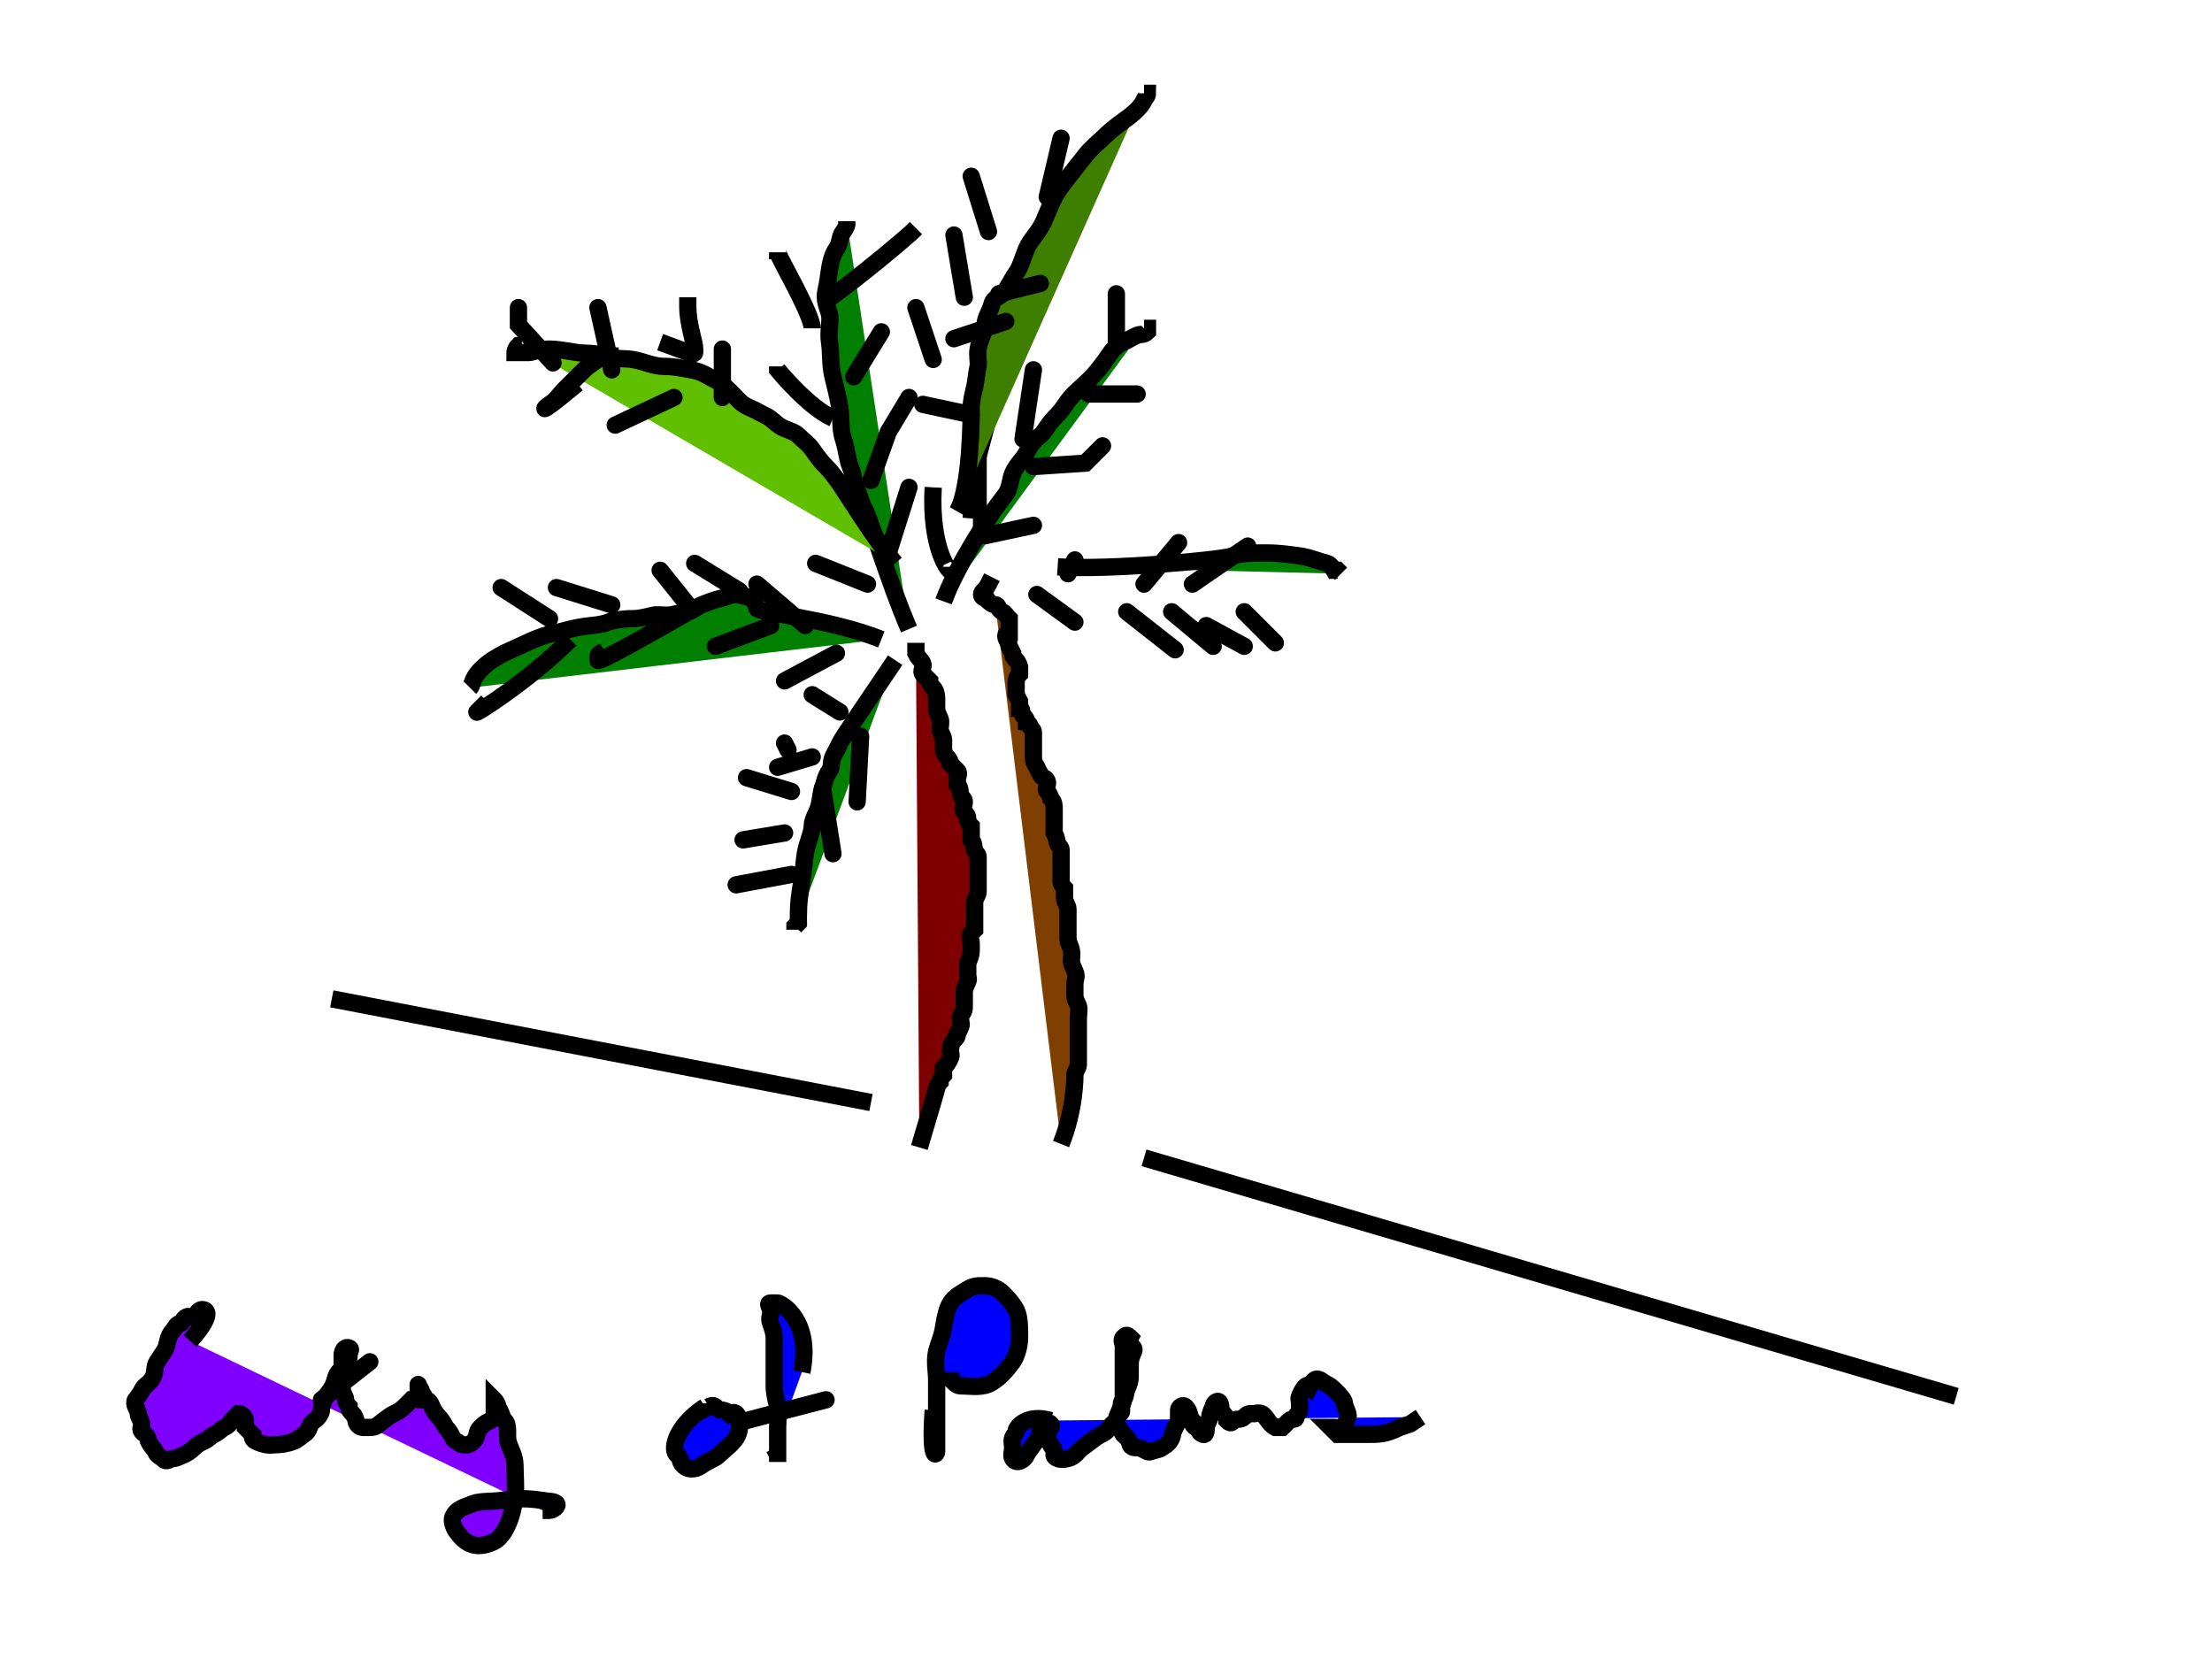 <?xml version="1.0"?><svg width="640" height="480" xmlns="http://www.w3.org/2000/svg">
 <!-- Created with SVG-edit - http://svg-edit.googlecode.com/ -->
 <g>
  <title>Layer 1</title>
  <path d="m266,332c3,-10 5,-17 5,-17c0,-1 1,-2 1,-2c0,-1 1,-2 1,-2c0,-1 0,-2 0,-2c1,-1 1.459,-1.693 2,-3c0.383,-0.924 0,-1 0,-2c0,-1 0.293,-2.293 1,-3c0.707,-0.707 1,-1 1,-2c0,0 0.459,-0.693 1,-2c0.383,-0.924 -0.383,-2.076 0,-3c0.541,-1.307 1,-1 1,-3c0,0 0,-1 0,-2c0,-1 0,-2 0,-2c0,-1 0.459,-1.693 1,-3c0.383,-0.924 0,-1 0,-2c0,-1 0,-2 0,-3c0,-1 1,-2 1,-4c0,0 0,-2 0,-2c0,-1 -0.707,-2.293 0,-3c0.707,-0.707 1,-1 1,-1c0,-1 0,-2 0,-2c0,-1 0,-2 0,-2c0,-1 0,-2 0,-2c0,-1 0,-2 0,-2c0,-1 1,-2 1,-3c0,-1 0,-1 0,-2c0,-1 0,-1 0,-2c0,-1 0,-1 0,-2c0,-1 0,-1 0,-2c0,-1 0,-1 0,-2c0,-1 -0.459,-0.693 -1,-2c-0.383,-0.924 0,-2 -1,-3c0,0 0,-1 0,-2c0,0 0,-1 0,-2c0,0 -1,-1 -1,-2c0,-1 -0.293,-1.293 -1,-2c-0.707,-0.707 0,-2 0,-3c0,-1 -0.459,-0.693 -1,-2c-0.383,-0.924 0,-2 -1,-3c0,0 0,-1 0,-2c0,0 0.707,-1.293 0,-2c-0.707,-0.707 -1,-1 -2,-2c0,0 0,-1 -1,-2c0,0 -1,-1 -1,-2c0,-1 0,-2 0,-3c0,-1 -1,-2 -1,-3c0,-1 0.383,-2.076 0,-3c-0.541,-1.307 -1,-2 -1,-3c0,-1 0,-2 0,-3c0,-1 -0.293,-2.293 -1,-3c-0.707,-0.707 -1,-1 -1,-2c0,0 -1.293,-1.293 -2,-2c-0.707,-0.707 0.383,-2.076 0,-3c-0.541,-1.307 -1,-1 -2,-3c0,0 0,-2 0,-2l0,-1l0,1" id="svg_10" stroke-width="5" stroke="#000000" fill="#7f0000"/>
  <path d="m307,331c4,-10 4,-19 4,-20c0,-1 1,-2 1,-3c0,-1 0,-3 0,-3c0,-2 0,-2 0,-4c0,-1 0,-2 0,-3c0,-1 0,-3 0,-3c0,-2 0.383,-3.076 0,-4c-0.541,-1.307 -1,-2 -1,-3c0,-1 0,-2 0,-3c0,-2 0.765,-2.152 0,-4c-0.541,-1.307 -1,-2 -1,-3c0,-1 0.23,-2.027 0,-3c-0.514,-2.176 -1,-2 -1,-4c0,-1 0,-2 0,-3c0,-1 0,-2 0,-3c0,-1 0,-2 0,-2c0,-1 -1,-2 -1,-3c0,-1 0,-1 0,-3c0,0 -1,-1 -1,-2c0,-1 0,-2 0,-2c0,-1 0,-2 0,-3c0,-1 0,-1 0,-2c0,-1 0,-1 0,-2c0,-1 -0.459,-0.693 -1,-2c-0.383,-0.924 0,-1 -1,-3c0,0 0,-1 0,-2c0,-1 0,-2 0,-3c0,-1 0,-1 0,-2c0,-1 0,-2 -1,-3c0,0 -0.293,-1.293 -1,-2c-0.707,-0.707 0.383,-2.076 0,-3c-0.541,-1.307 -1.459,-0.693 -2,-2c-0.383,-0.924 -0.459,-0.693 -1,-2c-0.383,-0.924 -1,-1 -1,-3c0,0 0,-1 0,-2c0,-1 0,-2 0,-2c0,-1 0,-2 0,-3c0,-1 -0.459,-0.693 -1,-2c-0.383,-0.924 -1,-1 -1,-1c0,-1 -0.293,-1.293 -1,-2c-0.707,-0.707 0,-2 -1,-2c0,0 0,-1 0,-2c0,0 -1,-2 -1,-2c0,-1 0,-2 0,-3c0,-1 0,-2 1,-3c0,0 0,-1 0,-2c0,0 -0.293,-1.293 -1,-2c-0.707,-0.707 -1,-1 -1,-2c0,0 -1,-2 -1,-2c0,-1 -1,-2 -1,-3c0,-1 1,-1 1,-1c0,-1 0,-2 0,-2c0,-1 0,-2 0,-2c-1,-1 -1.076,-1.617 -2,-2c-1.307,-0.541 -1,-2 -2,-2c-1,0 -2,-1 -3,-2c0,0 -1,0 -1,-1c0,-1 1,-1 2,-3l1,-2" id="svg_11" stroke-width="5" stroke="#000000" fill="#7f3f00"/>
  <path d="m259,191c-6,9 -15.459,22.693 -16,24c-0.765,1.848 -1.459,2.693 -2,4c-0.765,1.848 -0.173,2.853 -1,4c-1.307,1.814 -1.459,3.693 -2,5c-0.383,0.924 -0.54,3.053 -1,5c-0.514,2.176 -2,4 -2,6c0,2 -1.493,4.879 -2,8c-0.32,1.974 -0.493,4.879 -1,8c-0.641,3.948 -1,6 -1,10l0,2l-1,1l0,1" id="svg_12" stroke-width="5" stroke="#000000" fill="#007f00"/>
  <polyline id="svg_13" points="249,213 248,232 " stroke-linecap="round" stroke-width="5" stroke="#000000" fill="none"/>
  <polyline id="svg_14" points="238,228 241,247 " stroke-linecap="round" stroke-width="5" stroke="#000000" fill="none"/>
  <polyline id="svg_15" points="235,201 243,206 " stroke-linecap="round" stroke-linejoin="null" stroke-dasharray="null" stroke-width="5" stroke="#000000" fill="none"/>
  <polyline id="svg_16" points="227,215 228,217 " stroke-linecap="round" stroke-linejoin="null" stroke-dasharray="null" stroke-width="5" stroke="#000000" fill="none"/>
  <polyline id="svg_17" points="216,225 229,229 " stroke-linecap="round" stroke-linejoin="null" stroke-dasharray="null" stroke-width="5" stroke="#000000" fill="none"/>
  <polyline id="svg_18" points="213,256 229,253 " stroke-linecap="round" stroke-linejoin="null" stroke-dasharray="null" stroke-width="5" stroke="#000000" fill="none"/>
  <polyline id="svg_19" points="215,243 227,241 " stroke-linecap="round" stroke-linejoin="null" stroke-dasharray="null" stroke-width="5" stroke="#000000" fill="none"/>
  <polyline id="svg_20" points="225,222 235,219 " stroke-linecap="round" stroke-linejoin="null" stroke-dasharray="null" stroke-width="5" stroke="#000000" fill="none"/>
  <path d="m273,174c4,-11 14.173,-25.853 15,-27c1.307,-1.814 2.173,-2.853 3,-4c1.307,-1.814 1.235,-4.152 2,-6c1.082,-2.613 3,-4 4,-6c1,-2 2.186,-3.693 4,-5c1.147,-0.827 2,-3 4,-5c2,-2 2.693,-3.186 4,-5c1.654,-2.295 4,-4 6,-6c2,-2 3.346,-3.705 5,-6c1.307,-1.814 2.387,-3.918 5,-5c1.848,-0.765 2.693,-1.459 4,-2c0.924,-0.383 2,0 3,-1l0,-1l-1,0l0,0" id="svg_21" stroke-linecap="null" stroke-linejoin="null" stroke-dasharray="null" stroke-width="5" stroke="#000000" fill="#007f00"/>
  <polyline id="svg_22" points="323,100 323,85 " stroke-linecap="round" stroke-linejoin="null" stroke-dasharray="null" stroke-width="5" stroke="#000000" fill="none"/>
  <path d="m301,121" id="svg_23" stroke-linecap="null" stroke-linejoin="null" stroke-dasharray="null" stroke-width="5" stroke="#000000" fill="none"/>
  <polyline id="svg_24" points="296,127 299,107 " stroke-linecap="round" stroke-linejoin="null" stroke-dasharray="null" stroke-width="5" stroke="#000000" fill="none"/>
  <polyline id="svg_25" points="287,117 283,132 " stroke-linecap="round" stroke-linejoin="null" stroke-dasharray="null" stroke-width="5" stroke="#000000" fill="none"/>
  <path d="m270,141c-1,18 5,25 5,24l0,-1" id="svg_26" stroke-linecap="null" stroke-linejoin="null" stroke-dasharray="null" stroke-width="5" stroke="#000000" fill="none"/>
  <polyline id="svg_27" points="285,155 299,152 " stroke-linecap="round" stroke-linejoin="null" stroke-dasharray="null" stroke-width="5" stroke="#000000" fill="none"/>
  <path d="m281,150c1,-12 2,-17 2,-18c0,0 0,0 0,1c0,1 0,2 0,3c0,1 0,1 0,3c0,0 0,2 0,3c0,2 0,3 0,4c0,1 1,3 1,3c0,1 0,2 0,3l0,1" id="svg_28" stroke-linecap="null" stroke-linejoin="null" stroke-dasharray="null" stroke-width="5" stroke="#000000" fill="none"/>
  <polyline id="svg_29" points="299,135 314,134 319,129 " stroke-linecap="round" stroke-linejoin="null" stroke-dasharray="null" stroke-width="5" stroke="#000000" fill="none"/>
  <polyline id="svg_30" points="315,114 329,114 " stroke-linecap="round" stroke-linejoin="null" stroke-dasharray="null" stroke-width="5" stroke="#000000" fill="none"/>
  <path d="m263,182c-6,-14 -11.693,-33.186 -13,-35c-0.827,-1.147 -1,-3 -2,-5c-1,-2 -0.79,-4.078 -2,-7c-0.856,-2.066 -1,-5 -2,-8c-1,-3 -0.519,-6.039 -1,-9c-0.507,-3.121 -1.486,-6.824 -2,-9c-0.919,-3.893 -0.493,-6.879 -1,-10c-0.481,-2.961 0.46,-6.054 0,-8c-0.514,-2.176 -1.689,-4.08 -1,-7c0.514,-2.176 0.68,-4.026 1,-6c0.507,-3.121 1.173,-4.853 2,-6c1.307,-1.814 0.693,-3.186 2,-5c0.827,-1.147 1,-2 1,-2l0,-1" id="svg_31" stroke-linecap="null" stroke-linejoin="null" stroke-dasharray="null" stroke-width="5" stroke="#000000" fill="#007f00"/>
  <path d="m239,87c10,-7 24,-19 25,-20l1,-1" id="svg_35" stroke-linecap="null" stroke-linejoin="null" stroke-dasharray="null" stroke-width="5" stroke="#000000" fill="none"/>
  <polyline id="svg_36" points="247,109 255,96 " stroke-linecap="round" stroke-linejoin="null" stroke-dasharray="null" stroke-width="5" stroke="#000000" fill="none"/>
  <polyline id="svg_37" points="252,139 257,125 263,115 " stroke-linecap="round" stroke-linejoin="null" stroke-dasharray="null" stroke-width="5" stroke="#000000" fill="none"/>
  <polyline id="svg_38" points="257,160 263,141 " stroke-linecap="round" stroke-linejoin="null" stroke-dasharray="null" stroke-width="5" stroke="#000000" fill="none"/>
  <path d="m235,95c0,-4 -10,-21 -10,-22l0,2" id="svg_39" stroke-linecap="null" stroke-linejoin="null" stroke-dasharray="null" stroke-width="5" stroke="#000000" fill="none"/>
  <path d="m241,121c-7,-3 -16,-14 -16,-14l0,-1" id="svg_40" stroke-linecap="null" stroke-linejoin="null" stroke-dasharray="null" stroke-width="5" stroke="#000000" fill="none"/>
  <polyline id="svg_41" points="247,149 232,143 " stroke-linecap="round" stroke-linejoin="null" stroke-dasharray="null" stroke-width="5" stroke="#000000" fill="none"/>
  <polyline id="svg_42" points="251,169 236,163 " stroke-linecap="round" stroke-linejoin="null" stroke-dasharray="null" stroke-width="5" stroke="#000000" fill="none"/>
  <path d="m255,185c-15,-6 -35.459,-7.693 -36,-9c-0.383,-0.924 -0.098,-1.824 -2,-3c-0.851,-0.526 -1.824,-0.486 -4,-1c-0.973,-0.23 -2.053,0.54 -4,1c-2.176,0.514 -4.152,1.235 -6,2c-1.307,0.541 -3,2 -4,2c-2,0 -4,1 -6,1c-1,0 -3.027,-0.23 -4,0c-2.176,0.514 -4,1 -6,1c-3,0 -6.076,0.617 -7,1c-1.307,0.541 -3.01,0.803 -5,1c-5.074,0.502 -7.054,1.433 -10,2c-5.288,1.018 -10.078,3.79 -13,5c-2.066,0.856 -5.261,2.594 -7,4c-4.979,4.025 -4,6 -5,7l0,0" id="svg_43" stroke-linecap="null" stroke-linejoin="null" stroke-dasharray="null" stroke-width="5" stroke="#000000" fill="#007f00"/>
  <polyline id="svg_44" points="145,170 159,179 " stroke-linecap="round" stroke-linejoin="null" stroke-dasharray="null" stroke-width="5" stroke="#000000" fill="none"/>
  <polyline id="svg_45" points="161,170 177,175 " stroke-linecap="round" stroke-linejoin="null" stroke-dasharray="null" stroke-width="5" stroke="#000000" fill="none"/>
  <polyline id="svg_46" points="191,165 199,175 " stroke-linecap="round" stroke-linejoin="null" stroke-dasharray="null" stroke-width="5" stroke="#000000" fill="none"/>
  <polyline id="svg_47" points="201,163 214,171 " stroke-linecap="round" stroke-linejoin="null" stroke-dasharray="null" stroke-width="5" stroke="#000000" fill="none"/>
  <polyline id="svg_48" points="219,169 233,181 " stroke-linecap="round" stroke-linejoin="null" stroke-dasharray="null" stroke-width="5" stroke="#000000" fill="none"/>
  <polyline id="svg_49" points="242,189 227,197 " stroke-linecap="round" stroke-linejoin="null" stroke-dasharray="null" stroke-width="5" stroke="#000000" fill="none"/>
  <polyline id="svg_50" points="223,181 207,187 " stroke-linecap="round" stroke-linejoin="null" stroke-dasharray="null" stroke-width="5" stroke="#000000" fill="none"/>
  <path d="m201,176c-14,8 -28,16 -28,15c0,-1 0,-2 1,-2l1,-1" id="svg_51" stroke-linecap="null" stroke-linejoin="null" stroke-dasharray="null" stroke-width="5" stroke="#000000" fill="none"/>
  <path d="m165,185c-12,12 -28,22 -27,21l1,-1l2,-2" id="svg_52" stroke-linecap="null" stroke-linejoin="null" stroke-dasharray="null" stroke-width="5" stroke="#000000" fill="none"/>
  <path d="m259,163c-6,-7 -14.346,-20.705 -16,-23c-1.307,-1.814 -2.419,-3.419 -4,-5c-1.581,-1.581 -2.346,-2.705 -4,-5c-1.307,-1.814 -2,-2 -4,-4c-1,-1 -3.076,-1.617 -4,-2c-2.613,-1.082 -3.387,-2.918 -6,-4c-0.924,-0.383 -2.152,-1.235 -4,-2c-2.613,-1.082 -3.419,-2.419 -5,-4c-1.581,-1.581 -3,-3 -5,-4c-2,-1 -3.879,-2.493 -7,-3c-2.961,-0.481 -5,-1 -8,-1c-3,0 -5.879,-1.493 -9,-2c-1.974,-0.32 -5,0 -8,-1c-3,-1 -6.026,-0.68 -8,-1c-3.121,-0.507 -6,-1 -8,-1c-3,0 -5,1 -6,1c-2,0 -3,0 -4,0c0,0 0,-1 1,-2l1,0" id="svg_53" stroke-linecap="null" stroke-linejoin="null" stroke-dasharray="null" stroke-width="5" stroke="#000000" fill="#5fbf00"/>
  <polyline id="svg_54" points="160,105 150,94 150,89 " stroke-linecap="round" stroke-linejoin="null" stroke-dasharray="null" stroke-width="5" stroke="#000000" fill="none"/>
  <polyline id="svg_55" points="177,107 173,89 " stroke-linecap="round" stroke-linejoin="null" stroke-dasharray="null" stroke-width="5" stroke="#000000" fill="none"/>
  <path d="m191,99c11,4 10,4 10,2c0,-1 -0.311,-2.08 -1,-5c-0.514,-2.176 -1,-5 -1,-7l0,-2l0,0l0,-1" id="svg_56" stroke-linecap="null" stroke-linejoin="null" stroke-dasharray="null" stroke-width="5" stroke="#000000" fill="none"/>
  <polyline id="svg_57" points="209,115 209,101 " stroke-linecap="round" stroke-linejoin="null" stroke-dasharray="null" stroke-width="5" stroke="#000000" fill="none"/>
  <path d="m167,111c-12,10 -9.701,7.051 -8,6c1.902,-1.176 3,-3 4,-4c2,-2 4,-4 6,-6c1,-1 2.853,-2.173 4,-3c1.814,-1.307 3,-1 4,-1l1,0l1,0" id="svg_58" stroke-linecap="null" stroke-linejoin="null" stroke-dasharray="null" stroke-width="5" stroke="#000000" fill="none"/>
  <polyline id="svg_59" points="178,123 195,115 " stroke-linecap="round" stroke-linejoin="null" stroke-dasharray="null" stroke-width="5" stroke="#000000" fill="none"/>
  <path d="m306,164c15,1 46.549,-1.955 50,-3c3.828,-1.159 8,-1 11,-1c3,0 6.879,0.493 10,1c1.974,0.32 4.824,1.486 7,2c0.973,0.23 2,2 2,2l1,0l1,1" id="svg_60" stroke-linecap="null" stroke-linejoin="null" stroke-dasharray="null" stroke-width="5" stroke="#000000" fill="#007f00"/>
  <polyline id="svg_61" points="309,166 311,162 " stroke-linecap="round" stroke-linejoin="null" stroke-dasharray="null" stroke-width="5" stroke="#000000" fill="none"/>
  <polyline id="svg_62" points="331,169 341,157 " stroke-linecap="round" stroke-linejoin="null" stroke-dasharray="null" stroke-width="5" stroke="#000000" fill="none"/>
  <polyline id="svg_63" points="345,169 361,158 " stroke-linecap="round" stroke-linejoin="null" stroke-dasharray="null" stroke-width="5" stroke="#000000" fill="none"/>
  <polyline id="svg_64" points="300,172 311,180 " stroke-linecap="round" stroke-linejoin="null" stroke-dasharray="null" stroke-width="5" stroke="#000000" fill="none"/>
  <polyline id="svg_65" points="326,177 340,188 " stroke-linecap="round" stroke-linejoin="null" stroke-dasharray="null" stroke-width="5" stroke="#000000" fill="none"/>
  <polyline id="svg_66" points="339,177 351,187 " stroke-linecap="round" stroke-linejoin="null" stroke-dasharray="null" stroke-width="5" stroke="#000000" fill="none"/>
  <polyline id="svg_67" points="349,181 360,187 " stroke-linecap="round" stroke-linejoin="null" stroke-dasharray="null" stroke-width="5" stroke="#000000" fill="none"/>
  <polyline id="svg_68" points="360,177 369,186 " stroke-linecap="round" stroke-linejoin="null" stroke-dasharray="null" stroke-width="5" stroke="#000000" fill="none"/>
  <path d="m277,148c4,-7 4,-28 4,-30c0,-2 0.486,-3.824 1,-6c0.46,-1.946 0.486,-3.824 1,-6c0.23,-0.973 -0.32,-3.026 0,-5c0.507,-3.121 2,-5 2,-7c0,-2 1.54,-4.054 2,-6c0.514,-2.176 2.824,-2.098 4,-4c1.051,-1.701 2.173,-3.853 3,-5c1.307,-1.814 1.852,-4.228 3,-7c1.082,-2.613 3.541,-4.703 5,-8c1.668,-3.771 2.385,-6.372 5,-10c1.654,-2.295 3.412,-4.404 7,-9c1.741,-2.229 4,-4 5,-5c2,-2 4.186,-3.693 6,-5c1.147,-0.827 4.918,-3.387 6,-6c0.383,-0.924 1,-1 1,-2l-1,0" id="svg_69" stroke-linecap="null" stroke-linejoin="null" stroke-dasharray="null" stroke-width="5" stroke="#000000" fill="#3f7f00"/>
  <polyline id="svg_70" points="303,57 307,40 " stroke-linecap="round" stroke-linejoin="null" stroke-dasharray="null" stroke-width="5" stroke="#000000" fill="none"/>
  <polyline id="svg_71" points="286,67 281,51 " stroke-linecap="round" stroke-linejoin="null" stroke-dasharray="null" stroke-width="5" stroke="#000000" fill="none"/>
  <polyline id="svg_72" points="279,86 276,68 " stroke-linecap="round" stroke-linejoin="null" stroke-dasharray="null" stroke-width="5" stroke="#000000" fill="none"/>
  <polyline id="svg_73" points="270,104 265,89 " stroke-linecap="round" stroke-linejoin="null" stroke-dasharray="null" stroke-width="5" stroke="#000000" fill="none"/>
  <polyline id="svg_74" points="267,117 281,120 " stroke-linecap="round" stroke-linejoin="null" stroke-dasharray="null" stroke-width="5" stroke="#000000" fill="none"/>
  <polyline id="svg_75" points="276,98 291,93 " stroke-linecap="round" stroke-linejoin="null" stroke-dasharray="null" stroke-width="5" stroke="#000000" fill="none"/>
  <polyline id="svg_76" points="289,85 301,82 " stroke-linecap="round" stroke-linejoin="null" stroke-dasharray="null" stroke-width="5" stroke="#000000" fill="none"/>
  <line id="svg_77" y2="319" x2="252" y1="289" x1="96" stroke-linecap="null" stroke-linejoin="null" stroke-dasharray="null" stroke-width="5" stroke="#000000" fill="none"/>
  <line id="svg_78" y2="404" x2="566" y1="335" x1="331" stroke-linecap="null" stroke-linejoin="null" stroke-dasharray="null" stroke-width="5" stroke="#000000" fill="none"/>
  <path d="m55,388c8,-9 3.924,-9.383 3,-9c-1.307,0.541 -0.693,1.459 -2,2c-0.924,0.383 -1.076,-0.383 -2,0c-1.307,0.541 -1,2 -2,2c-1,0 -1.293,1.293 -2,2c-1.414,1.414 -1.617,4.076 -2,5c-0.541,1.307 -2.77,4.027 -3,5c-0.514,2.176 0.25,3.463 -3,6c-0.788,0.615 -0.693,1.186 -2,3c-0.827,1.147 -1,1 -1,2c0,1 1,2 1,3c0,1 1,2 1,3c0,1 -0.902,1.824 1,3c0.851,0.526 1,2 1,2c1,2 1.617,2.076 2,3c0.541,1.307 1.293,1.293 2,2c1.414,1.414 2,0 3,0c1,0 1.693,-0.459 3,-1c0.924,-0.383 2,-1 3,-2c1,-1 2.076,-1.617 3,-2c1.307,-0.541 2.076,-1.617 3,-2c1.307,-0.541 2.076,-1.617 3,-2c1.307,-0.541 2,-2 2,-2c1,-1 2,-2 2,-2c1,0 2,1 2,2c0,0 0,1 0,2c0,0 1,1 2,2c0,0 -0.307,1.459 1,2c0.924,0.383 0.824,0.486 3,1c0.973,0.23 2,0 3,0c1,0 3.152,-0.235 5,-1c1.307,-0.541 2.149,-1.474 3,-2c1.902,-1.176 1.098,-2.824 3,-4c0.851,-0.526 2,-2 2,-3c0,-1 0.693,-3.186 2,-5c0.827,-1.147 1.54,-2.053 2,-4c0.514,-2.176 2,-3 3,-4c1,-1 1,-2 1,-3c0,-1 0.924,-1.617 0,-2c-1.307,-0.541 -2,1 -2,2c0,1 0,1 0,2c0,1 0,1 0,2c0,1 0,2 0,3c0,1 0,2 0,3c0,1 1,2 1,3c0,1 1,2 1,2c0,1 0.293,1.293 1,2c0.707,0.707 1,2 1,2c0,1 1,2 2,2c0,0 2,0 2,0c2,0 2.186,-0.693 4,-2c1.147,-0.827 2.076,-1.617 3,-2c1.307,-0.541 2.293,-1.293 3,-2c0.707,-0.707 2,-2 2,-2c1,0 2,-1 2,-2c0,-1 0,-2 0,-2c0,-1 0,0 0,0c1,1 1,2 1,2c1,1 1,2 1,2c1,0 1.459,0.693 2,2c0.383,0.924 1,2 2,3c1,1 2,3 2,3c2,2 1.693,3.459 3,4c0.924,0.383 1,1 2,1c1,0 1.586,0.414 3,-1c1.414,-1.414 0.586,-2.586 2,-4c1.414,-1.414 2.076,-1.617 3,-2c1.307,-0.541 1,-2 1,-2c0,-1 0,-2 0,-2c0,-1 0,-2 0,-2c0,0 1,1 1,2c0,0 0.459,0.693 1,2c0.383,0.924 0.293,1.293 1,2c1.414,1.414 0.54,4.053 1,6c0.514,2.176 2,4 2,7c0,3 0.367,6.022 0,9c-1.008,8.184 -4,12 -6,13c-2,1 -4.053,1.46 -6,1c-2.176,-0.514 -3.693,-2.186 -5,-4c-0.827,-1.147 -1.383,-3.076 -1,-4c1.082,-2.613 3.387,-2.918 6,-4c1.848,-0.765 5.879,-0.493 9,-1c2.961,-0.481 7.039,-0.481 10,0c3.121,0.507 4.293,0.293 5,1c0.707,0.707 -1,2 -2,2l-2,0" id="svg_79" stroke-linecap="null" stroke-linejoin="null" stroke-dasharray="null" stroke-width="5" stroke="#000000" fill="#7f00ff"/>
  <polyline id="svg_80" points="93,405 107,394 " stroke-linecap="round" stroke-linejoin="null" stroke-dasharray="null" stroke-width="5" stroke="#000000" fill="none"/>
  <path d="m204,407c-9,6 -9.902,12.824 -8,14c0.851,0.526 0.617,1.076 1,2c0.541,1.307 2,2 3,2c1,0 1.853,-0.173 3,-1c1.814,-1.307 4,-2 5,-3c2,-2 3.824,-3.098 5,-5c1.051,-1.701 1,-3 1,-5c0,0 -0.293,-1.293 -1,-2c-0.707,-0.707 -2,0 -2,0c-1,-1 -2,-1 -2,-1c-1,0 -1.293,-0.293 -2,-1c-0.707,-0.707 -2,0 -2,0l0,-1" id="svg_81" stroke-linecap="null" stroke-linejoin="null" stroke-dasharray="null" stroke-width="5" stroke="#000000" fill="#0000ff"/>
  <path d="m232,397c3,-15 -6,-20 -7,-20c-1,0 -2,0 -2,0c-1,0 -0.541,0.693 0,2c0.383,0.924 -0.765,2.152 0,4c0.541,1.307 1,3 1,4c0,3 0,5 0,7c0,2 0,5 0,7c0,2 0.486,3.824 1,6c0.46,1.947 0,4 0,6c0,2 0,4 0,5c0,1 0,3 0,4c0,1 0,1 0,1l0,-2l0,0l-1,-2" id="svg_82" stroke-linecap="null" stroke-linejoin="null" stroke-dasharray="null" stroke-width="5" stroke="#000000" fill="#0000ff"/>
  <polyline id="svg_83" points="216,411 239,405 " stroke-linecap="round" stroke-linejoin="null" stroke-dasharray="null" stroke-width="5" stroke="#000000" fill="none"/>
  <path d="m270,408c-1,15 1,13 1,12c0,-2 0,-5 0,-7c0,-2 0,-4 0,-6c0,-3 0,-5 0,-8c0,-2 -0.689,-5.08 0,-8c0.514,-2.176 1.493,-3.879 2,-7c0.481,-2.961 0.949,-5.299 2,-7c1.176,-1.902 3.098,-2.824 5,-4c1.701,-1.051 3,-1 5,-1c2,0 4,1 5,2c1,1 3,3 4,5c1,2 1,5 1,8c0,2 -0.693,5.186 -2,7c-1.654,2.295 -3.594,4.513 -6,6c-2.69,1.663 -6,1 -8,1c-2,0 -2,0 -4,-2l0,0l0,-2" id="svg_84" stroke-linecap="null" stroke-linejoin="null" stroke-dasharray="null" stroke-width="5" stroke="#000000" fill="#0000ff"/>
  <path d="m304,411c-7,-2 -10,2 -10,3c0,1 -0.459,0.693 -1,2c-0.383,0.924 0,2 0,3c0,1 -0.526,2.149 0,3c1.176,1.902 3.459,0.307 4,-1c0.383,-0.924 1.474,-2.149 2,-3c1.176,-1.902 2.586,-1.586 4,-3c0.707,-0.707 0.293,-1.293 1,-2c0.707,-0.707 -0.617,-1.924 -1,-1c-0.541,1.307 -1.459,0.693 -2,2c-0.383,0.924 0,1 1,2c1,1 1.459,0.693 2,2c0.383,0.924 1,1 1,2c0,1 -0.307,1.459 1,2c0.924,0.383 2.027,0.23 3,0c2.176,-0.514 2.853,-2.173 4,-3c1.814,-1.307 2.853,-2.173 4,-3c1.814,-1.307 2.824,-1.098 4,-3c0.526,-0.851 1.293,-1.293 2,-2c0.707,-0.707 0.076,-1.617 1,-2c1.307,-0.541 -0.414,-2.586 1,-4c0.707,-0.707 0.617,-2.076 1,-3c0.541,-1.307 1,-2 1,-4c0,-1 0,-3 0,-3c0,-2 0.459,-2.693 1,-4c0.383,-0.924 -0.293,-1.293 -1,-2c-0.707,-0.707 0,-2 0,-2c-1,-1 -1.293,-0.707 -2,0c-0.707,0.707 0,2 0,2c0,1 0,2 0,3c0,1 0,1 0,2c0,1 0,1 0,2c0,1 0,1 0,3c0,0 0,2 0,2c0,2 0,2 0,4c0,1 -0.459,1.693 -1,3c-0.383,0.924 -1,2 -1,3c0,0 0,1 0,1c0,1 1,1 2,3c0,0 0,0 1,1c1,1 0.617,1.076 1,2c0.541,1.307 2.076,0.617 3,1c1.307,0.541 2.076,1.383 3,1c1.307,-0.541 2.149,-0.474 3,-1c1.902,-1.176 2.459,-1.693 3,-3c0.383,-0.924 0,-1 1,-3c0,0 1,-2 1,-2c0,-1 0,-2 0,-3c0,-1 1.293,-1.707 2,-1c1.414,1.414 1,3 2,4c0,0 -0.307,1.459 1,2c0.924,0.383 0.693,1.459 2,2c0.924,0.383 1,-1 1,-2c0,-1 1,-2 1,-3c0,-1 1,-3 1,-3c0,-1 1.459,-2.307 2,-1c0.383,0.924 0,2 1,3c1,1 1,2 1,2c1,1 1.293,0.707 2,0c0.707,-0.707 2,0 3,-1c1,-1 1,-1 3,-1c0,0 1.076,-0.383 2,0c1.307,0.541 2,3 4,4c0,0 2,0 2,0c1,-1 1.293,-1.293 2,-2c0.707,-0.707 2,0 2,-1c0,-1 1,-1 1,-2c0,-1 0,-1 0,-2c0,-1 -0.383,-1.076 0,-2c0.541,-1.307 0.474,-1.149 1,-2c1.176,-1.902 2,-1 2,-1c1,-2 2,-2 2,-2c1,0 2,1 2,1c2,1 2,1 4,3c0,0 2,2 2,3c0,1 1.383,3.076 1,4c-0.541,1.307 -0.693,2.459 -2,3c-0.924,0.383 -1,0 -2,0c-1,0 -1,0 -1,0c1,1 2,2 2,2c1,0 2,0 3,0c2,0 4,0 6,0c3,0 5,0 9,-2l3,-1l3,-2" id="svg_86" stroke-linecap="null" stroke-linejoin="null" stroke-dasharray="null" stroke-width="5" stroke="#000000" fill="#0000ff"/>
 </g>
</svg>